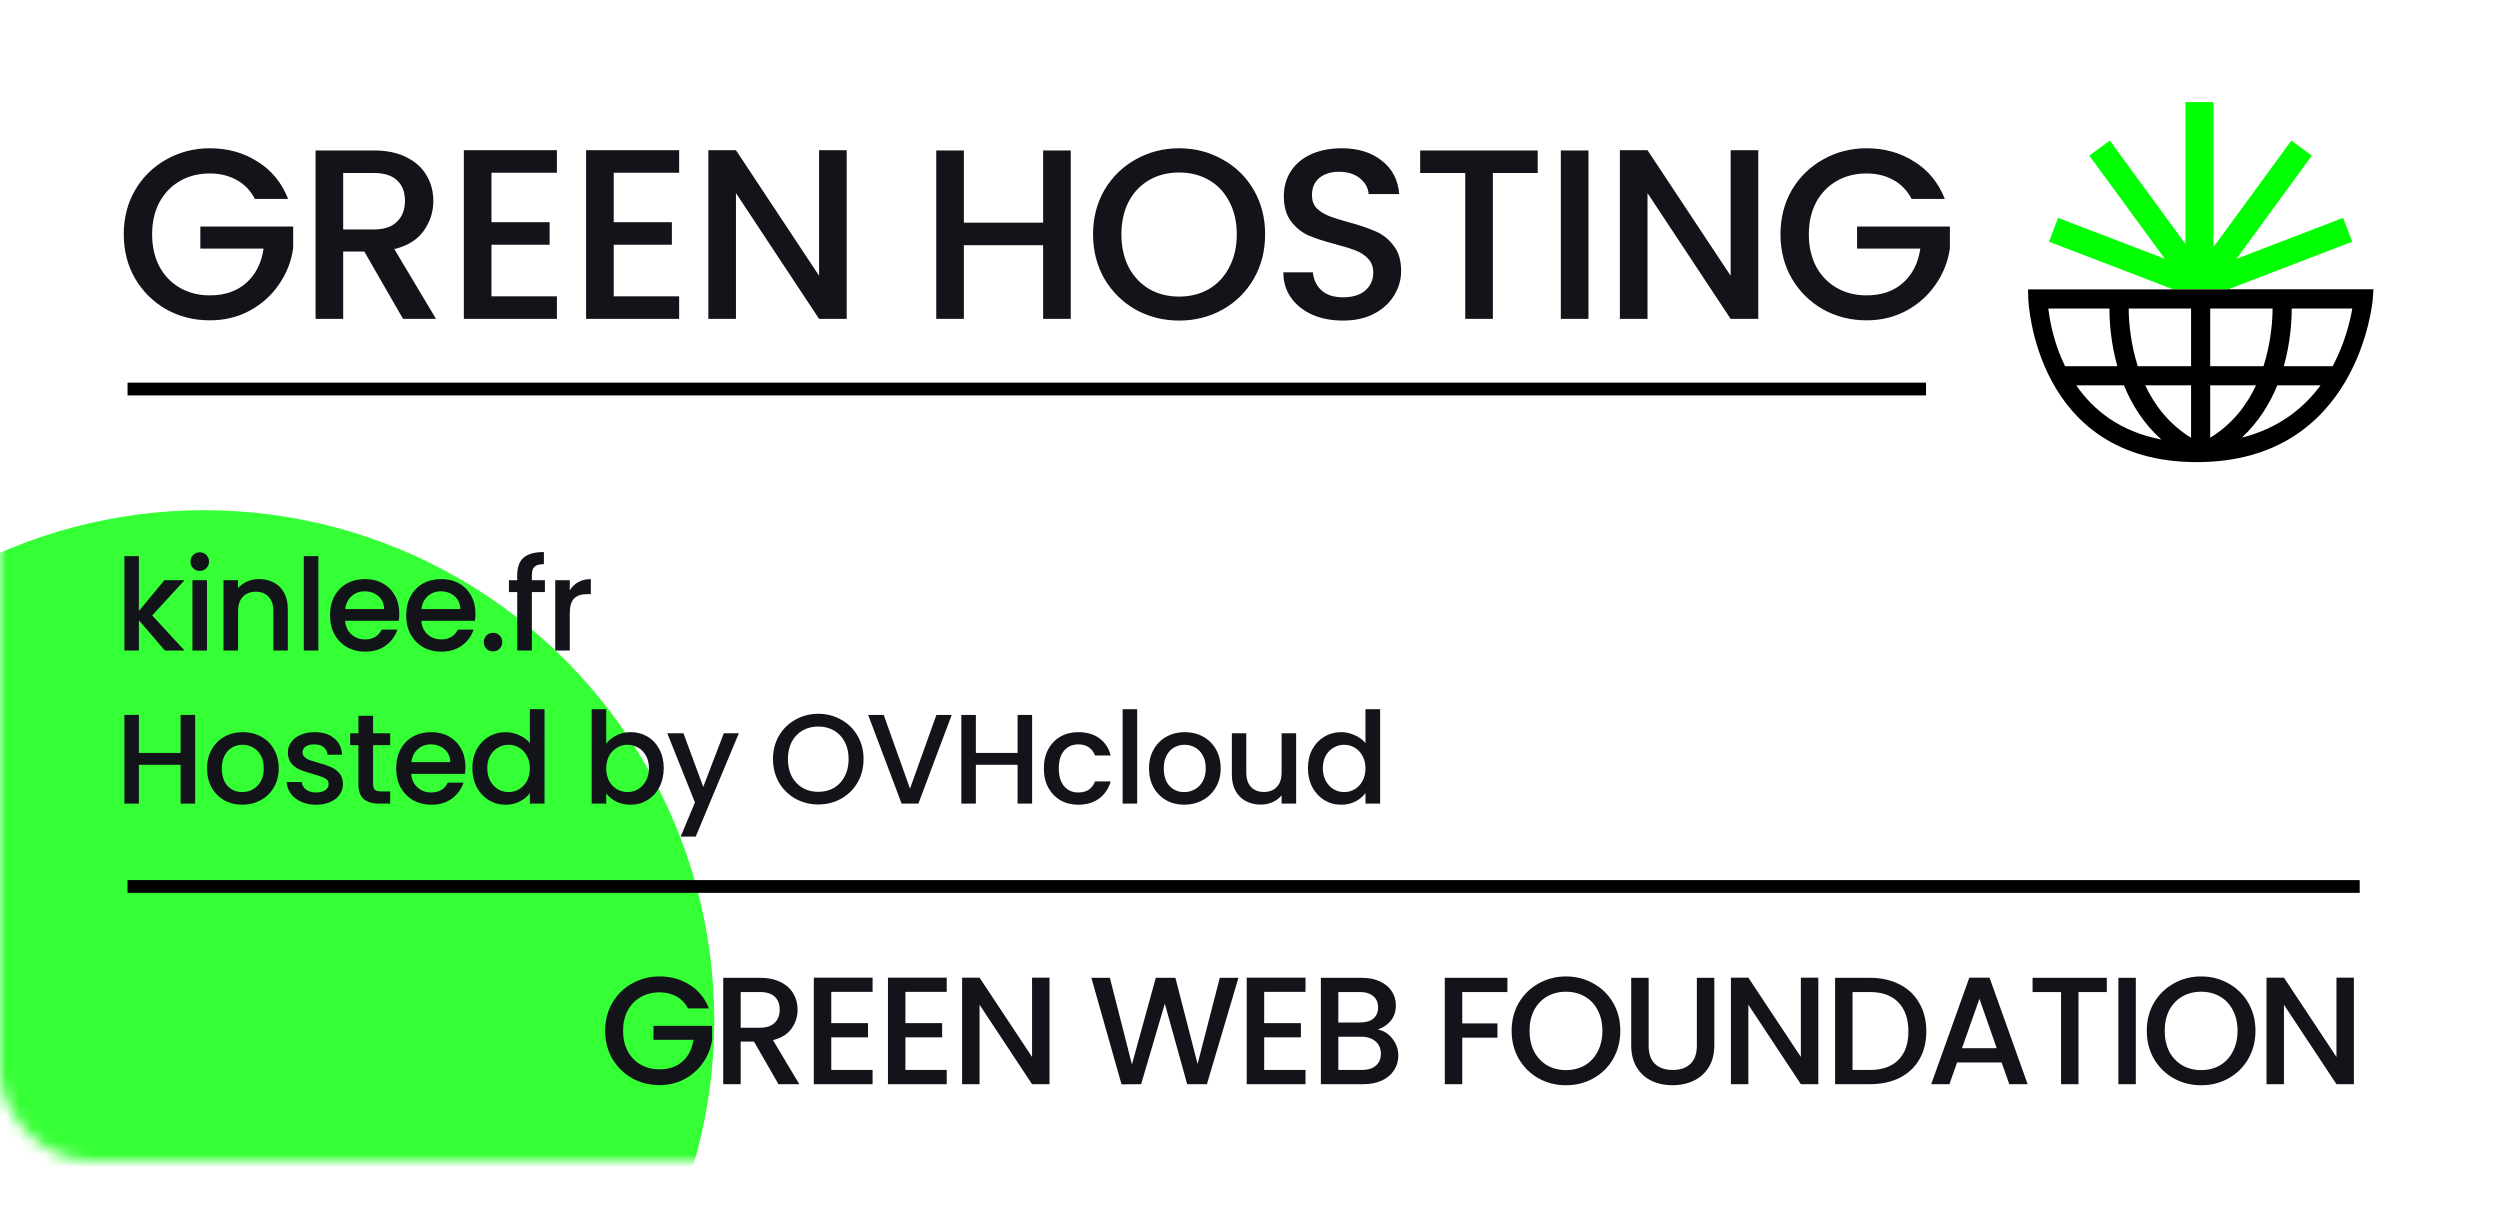 <?xml version="1.0" encoding="UTF-8"?> <svg xmlns="http://www.w3.org/2000/svg" width="196" height="96" viewBox="0 0 196 96" fill="none"><rect width="196" height="91" rx="7" fill="white"></rect><mask id="mask0_2501_2649" style="mask-type:alpha" maskUnits="userSpaceOnUse" x="0" y="0" width="196" height="91"><rect width="196" height="91" rx="7" fill="white"></rect></mask><g mask="url(#mask0_2501_2649)"><g filter="url(#filter0_f_2501_2649)"><circle cx="16" cy="80" r="40" fill="#03FF03" fill-opacity="0.8"></circle></g></g><path d="M19.982 15.595C19.64 14.936 19.165 14.442 18.557 14.113C17.949 13.771 17.246 13.6 16.448 13.6C15.574 13.6 14.795 13.796 14.111 14.189C13.427 14.582 12.889 15.139 12.496 15.861C12.116 16.583 11.926 17.419 11.926 18.369C11.926 19.319 12.116 20.161 12.496 20.896C12.889 21.618 13.427 22.175 14.111 22.568C14.795 22.961 15.574 23.157 16.448 23.157C17.626 23.157 18.582 22.828 19.317 22.169C20.052 21.51 20.501 20.617 20.666 19.49H15.707V17.761H22.984V19.452C22.845 20.478 22.477 21.422 21.882 22.283C21.299 23.144 20.533 23.835 19.583 24.354C18.646 24.861 17.601 25.114 16.448 25.114C15.207 25.114 14.073 24.829 13.047 24.259C12.021 23.676 11.204 22.872 10.596 21.846C10.001 20.82 9.703 19.661 9.703 18.369C9.703 17.077 10.001 15.918 10.596 14.892C11.204 13.866 12.021 13.068 13.047 12.498C14.086 11.915 15.219 11.624 16.448 11.624C17.854 11.624 19.102 11.972 20.191 12.669C21.293 13.353 22.091 14.328 22.585 15.595H19.982ZM31.599 25L28.559 19.718H26.906V25H24.74V11.795H29.3C30.314 11.795 31.169 11.972 31.865 12.327C32.575 12.682 33.1 13.157 33.442 13.752C33.797 14.347 33.974 15.012 33.974 15.747C33.974 16.608 33.721 17.394 33.214 18.103C32.72 18.8 31.954 19.275 30.915 19.528L34.183 25H31.599ZM26.906 17.989H29.3C30.111 17.989 30.719 17.786 31.124 17.381C31.542 16.976 31.751 16.431 31.751 15.747C31.751 15.063 31.549 14.531 31.143 14.151C30.738 13.758 30.124 13.562 29.3 13.562H26.906V17.989ZM38.531 13.543V17.419H43.091V19.186H38.531V23.233H43.661V25H36.365V11.776H43.661V13.543H38.531ZM48.115 13.543V17.419H52.675V19.186H48.115V23.233H53.245V25H45.949V11.776H53.245V13.543H48.115ZM66.382 25H64.216L57.699 15.139V25H55.533V11.776H57.699L64.216 21.618V11.776H66.382V25ZM83.947 11.795V25H81.781V19.224H75.568V25H73.402V11.795H75.568V17.457H81.781V11.795H83.947ZM92.441 25.133C91.213 25.133 90.079 24.848 89.04 24.278C88.014 23.695 87.197 22.891 86.589 21.865C85.994 20.826 85.696 19.661 85.696 18.369C85.696 17.077 85.994 15.918 86.589 14.892C87.197 13.866 88.014 13.068 89.04 12.498C90.079 11.915 91.213 11.624 92.441 11.624C93.683 11.624 94.816 11.915 95.842 12.498C96.881 13.068 97.698 13.866 98.293 14.892C98.889 15.918 99.186 17.077 99.186 18.369C99.186 19.661 98.889 20.826 98.293 21.865C97.698 22.891 96.881 23.695 95.842 24.278C94.816 24.848 93.683 25.133 92.441 25.133ZM92.441 23.252C93.315 23.252 94.094 23.056 94.778 22.663C95.462 22.258 95.994 21.688 96.374 20.953C96.767 20.206 96.963 19.344 96.963 18.369C96.963 17.394 96.767 16.539 96.374 15.804C95.994 15.069 95.462 14.506 94.778 14.113C94.094 13.72 93.315 13.524 92.441 13.524C91.567 13.524 90.788 13.72 90.104 14.113C89.42 14.506 88.882 15.069 88.489 15.804C88.109 16.539 87.919 17.394 87.919 18.369C87.919 19.344 88.109 20.206 88.489 20.953C88.882 21.688 89.42 22.258 90.104 22.663C90.788 23.056 91.567 23.252 92.441 23.252ZM105.289 25.133C104.402 25.133 103.604 24.981 102.895 24.677C102.185 24.36 101.628 23.917 101.223 23.347C100.817 22.777 100.615 22.112 100.615 21.352H102.933C102.983 21.922 103.205 22.391 103.598 22.758C104.003 23.125 104.567 23.309 105.289 23.309C106.036 23.309 106.619 23.132 107.037 22.777C107.455 22.41 107.664 21.941 107.664 21.371C107.664 20.928 107.531 20.567 107.265 20.288C107.011 20.009 106.688 19.794 106.296 19.642C105.916 19.49 105.384 19.325 104.7 19.148C103.838 18.92 103.135 18.692 102.591 18.464C102.059 18.223 101.603 17.856 101.223 17.362C100.843 16.868 100.653 16.209 100.653 15.386C100.653 14.626 100.843 13.961 101.223 13.391C101.603 12.821 102.135 12.384 102.819 12.08C103.503 11.776 104.294 11.624 105.194 11.624C106.473 11.624 107.518 11.947 108.329 12.593C109.152 13.226 109.608 14.1 109.697 15.215H107.303C107.265 14.734 107.037 14.322 106.619 13.98C106.201 13.638 105.65 13.467 104.966 13.467C104.345 13.467 103.838 13.625 103.446 13.942C103.053 14.259 102.857 14.715 102.857 15.31C102.857 15.715 102.977 16.051 103.218 16.317C103.471 16.57 103.788 16.773 104.168 16.925C104.548 17.077 105.067 17.242 105.726 17.419C106.6 17.66 107.309 17.9 107.854 18.141C108.411 18.382 108.88 18.755 109.26 19.262C109.652 19.756 109.849 20.421 109.849 21.257C109.849 21.928 109.665 22.562 109.298 23.157C108.943 23.752 108.417 24.234 107.721 24.601C107.037 24.956 106.226 25.133 105.289 25.133ZM120.556 11.795V13.562H117.041V25H114.875V13.562H111.341V11.795H120.556ZM124.535 11.795V25H122.369V11.795H124.535ZM137.848 25H135.682L129.165 15.139V25H126.999V11.776H129.165L135.682 21.618V11.776H137.848V25ZM149.869 15.595C149.527 14.936 149.052 14.442 148.444 14.113C147.836 13.771 147.133 13.6 146.335 13.6C145.461 13.6 144.682 13.796 143.998 14.189C143.314 14.582 142.776 15.139 142.383 15.861C142.003 16.583 141.813 17.419 141.813 18.369C141.813 19.319 142.003 20.161 142.383 20.896C142.776 21.618 143.314 22.175 143.998 22.568C144.682 22.961 145.461 23.157 146.335 23.157C147.513 23.157 148.47 22.828 149.204 22.169C149.939 21.51 150.389 20.617 150.553 19.49H145.594V17.761H152.871V19.452C152.732 20.478 152.365 21.422 151.769 22.283C151.187 23.144 150.42 23.835 149.47 24.354C148.533 24.861 147.488 25.114 146.335 25.114C145.094 25.114 143.96 24.829 142.934 24.259C141.908 23.676 141.091 22.872 140.483 21.846C139.888 20.82 139.59 19.661 139.59 18.369C139.59 17.077 139.888 15.918 140.483 14.892C141.091 13.866 141.908 13.068 142.934 12.498C143.973 11.915 145.107 11.624 146.335 11.624C147.741 11.624 148.989 11.972 150.078 12.669C151.18 13.353 151.978 14.328 152.472 15.595H149.869Z" fill="#121419"></path><path d="M11.93 48.25L14.47 51H12.93L10.89 48.63V51H9.75V43.6H10.89V47.9L12.89 45.49H14.47L11.93 48.25ZM15.667 44.76C15.46 44.76 15.287 44.69 15.147 44.55C15.007 44.41 14.937 44.237 14.937 44.03C14.937 43.823 15.007 43.65 15.147 43.51C15.287 43.37 15.46 43.3 15.667 43.3C15.867 43.3 16.037 43.37 16.177 43.51C16.317 43.65 16.387 43.823 16.387 44.03C16.387 44.237 16.317 44.41 16.177 44.55C16.037 44.69 15.867 44.76 15.667 44.76ZM16.227 45.49V51H15.087V45.49H16.227ZM20.304 45.4C20.737 45.4 21.124 45.49 21.464 45.67C21.811 45.85 22.081 46.117 22.274 46.47C22.467 46.823 22.564 47.25 22.564 47.75V51H21.434V47.92C21.434 47.427 21.311 47.05 21.064 46.79C20.817 46.523 20.48 46.39 20.054 46.39C19.627 46.39 19.287 46.523 19.034 46.79C18.787 47.05 18.664 47.427 18.664 47.92V51H17.524V45.49H18.664V46.12C18.851 45.893 19.087 45.717 19.374 45.59C19.667 45.463 19.977 45.4 20.304 45.4ZM24.958 43.6V51H23.818V43.6H24.958ZM31.305 48.11C31.305 48.317 31.291 48.503 31.265 48.67H27.055C27.088 49.11 27.251 49.463 27.545 49.73C27.838 49.997 28.198 50.13 28.625 50.13C29.238 50.13 29.671 49.873 29.925 49.36H31.155C30.988 49.867 30.685 50.283 30.245 50.61C29.811 50.93 29.271 51.09 28.625 51.09C28.098 51.09 27.625 50.973 27.205 50.74C26.791 50.5 26.465 50.167 26.225 49.74C25.991 49.307 25.875 48.807 25.875 48.24C25.875 47.673 25.988 47.177 26.215 46.75C26.448 46.317 26.771 45.983 27.185 45.75C27.605 45.517 28.085 45.4 28.625 45.4C29.145 45.4 29.608 45.513 30.015 45.74C30.421 45.967 30.738 46.287 30.965 46.7C31.191 47.107 31.305 47.577 31.305 48.11ZM30.115 47.75C30.108 47.33 29.958 46.993 29.665 46.74C29.371 46.487 29.008 46.36 28.575 46.36C28.181 46.36 27.845 46.487 27.565 46.74C27.285 46.987 27.118 47.323 27.065 47.75H30.115ZM37.277 48.11C37.277 48.317 37.263 48.503 37.237 48.67H33.027C33.06 49.11 33.223 49.463 33.517 49.73C33.81 49.997 34.17 50.13 34.597 50.13C35.21 50.13 35.643 49.873 35.897 49.36H37.127C36.96 49.867 36.657 50.283 36.217 50.61C35.783 50.93 35.243 51.09 34.597 51.09C34.07 51.09 33.597 50.973 33.177 50.74C32.763 50.5 32.437 50.167 32.197 49.74C31.963 49.307 31.847 48.807 31.847 48.24C31.847 47.673 31.96 47.177 32.187 46.75C32.42 46.317 32.743 45.983 33.157 45.75C33.577 45.517 34.057 45.4 34.597 45.4C35.117 45.4 35.58 45.513 35.987 45.74C36.393 45.967 36.71 46.287 36.937 46.7C37.163 47.107 37.277 47.577 37.277 48.11ZM36.087 47.75C36.08 47.33 35.93 46.993 35.637 46.74C35.343 46.487 34.98 46.36 34.547 46.36C34.153 46.36 33.817 46.487 33.537 46.74C33.257 46.987 33.09 47.323 33.037 47.75H36.087ZM38.658 51.07C38.452 51.07 38.278 51 38.138 50.86C37.998 50.72 37.928 50.547 37.928 50.34C37.928 50.133 37.998 49.96 38.138 49.82C38.278 49.68 38.452 49.61 38.658 49.61C38.858 49.61 39.028 49.68 39.168 49.82C39.308 49.96 39.378 50.133 39.378 50.34C39.378 50.547 39.308 50.72 39.168 50.86C39.028 51 38.858 51.07 38.658 51.07ZM42.721 46.42H41.7V51H40.55V46.42H39.901V45.49H40.55V45.1C40.55 44.467 40.717 44.007 41.05 43.72C41.391 43.427 41.92 43.28 42.641 43.28V44.23C42.294 44.23 42.05 44.297 41.91 44.43C41.77 44.557 41.7 44.78 41.7 45.1V45.49H42.721V46.42ZM44.671 46.29C44.837 46.01 45.057 45.793 45.331 45.64C45.611 45.48 45.941 45.4 46.321 45.4V46.58H46.031C45.584 46.58 45.244 46.693 45.011 46.92C44.784 47.147 44.671 47.54 44.671 48.1V51H43.531V45.49H44.671V46.29Z" fill="#121419"></path><path d="M15.3 56.05V63H14.16V59.96H10.89V63H9.75V56.05H10.89V59.03H14.16V56.05H15.3ZM18.991 63.09C18.471 63.09 18.001 62.973 17.581 62.74C17.161 62.5 16.831 62.167 16.591 61.74C16.351 61.307 16.231 60.807 16.231 60.24C16.231 59.68 16.354 59.183 16.601 58.75C16.847 58.317 17.184 57.983 17.611 57.75C18.037 57.517 18.514 57.4 19.041 57.4C19.567 57.4 20.044 57.517 20.471 57.75C20.897 57.983 21.234 58.317 21.481 58.75C21.727 59.183 21.851 59.68 21.851 60.24C21.851 60.8 21.724 61.297 21.471 61.73C21.217 62.163 20.871 62.5 20.431 62.74C19.997 62.973 19.517 63.09 18.991 63.09ZM18.991 62.1C19.284 62.1 19.557 62.03 19.811 61.89C20.071 61.75 20.281 61.54 20.441 61.26C20.601 60.98 20.681 60.64 20.681 60.24C20.681 59.84 20.604 59.503 20.451 59.23C20.297 58.95 20.094 58.74 19.841 58.6C19.587 58.46 19.314 58.39 19.021 58.39C18.727 58.39 18.454 58.46 18.201 58.6C17.954 58.74 17.757 58.95 17.611 59.23C17.464 59.503 17.391 59.84 17.391 60.24C17.391 60.833 17.541 61.293 17.841 61.62C18.147 61.94 18.531 62.1 18.991 62.1ZM24.778 63.09C24.344 63.09 23.954 63.013 23.608 62.86C23.268 62.7 22.998 62.487 22.798 62.22C22.598 61.947 22.491 61.643 22.478 61.31H23.658C23.678 61.543 23.788 61.74 23.988 61.9C24.194 62.053 24.451 62.13 24.758 62.13C25.078 62.13 25.324 62.07 25.498 61.95C25.678 61.823 25.768 61.663 25.768 61.47C25.768 61.263 25.668 61.11 25.468 61.01C25.274 60.91 24.964 60.8 24.538 60.68C24.124 60.567 23.788 60.457 23.528 60.35C23.268 60.243 23.041 60.08 22.848 59.86C22.661 59.64 22.568 59.35 22.568 58.99C22.568 58.697 22.654 58.43 22.828 58.19C23.001 57.943 23.248 57.75 23.568 57.61C23.894 57.47 24.268 57.4 24.688 57.4C25.314 57.4 25.818 57.56 26.198 57.88C26.584 58.193 26.791 58.623 26.818 59.17H25.678C25.658 58.923 25.558 58.727 25.378 58.58C25.198 58.433 24.954 58.36 24.648 58.36C24.348 58.36 24.118 58.417 23.958 58.53C23.798 58.643 23.718 58.793 23.718 58.98C23.718 59.127 23.771 59.25 23.878 59.35C23.984 59.45 24.114 59.53 24.268 59.59C24.421 59.643 24.648 59.713 24.948 59.8C25.348 59.907 25.674 60.017 25.928 60.13C26.188 60.237 26.411 60.397 26.598 60.61C26.784 60.823 26.881 61.107 26.888 61.46C26.888 61.773 26.801 62.053 26.628 62.3C26.454 62.547 26.208 62.74 25.888 62.88C25.574 63.02 25.204 63.09 24.778 63.09ZM29.25 58.42V61.47C29.25 61.677 29.296 61.827 29.39 61.92C29.489 62.007 29.656 62.05 29.89 62.05H30.59V63H29.689C29.176 63 28.783 62.88 28.509 62.64C28.236 62.4 28.099 62.01 28.099 61.47V58.42H27.45V57.49H28.099V56.12H29.25V57.49H30.59V58.42H29.25ZM36.49 60.11C36.49 60.317 36.477 60.503 36.45 60.67H32.24C32.274 61.11 32.437 61.463 32.73 61.73C33.024 61.997 33.384 62.13 33.81 62.13C34.424 62.13 34.857 61.873 35.11 61.36H36.34C36.174 61.867 35.87 62.283 35.43 62.61C34.997 62.93 34.457 63.09 33.81 63.09C33.284 63.09 32.81 62.973 32.39 62.74C31.977 62.5 31.65 62.167 31.41 61.74C31.177 61.307 31.06 60.807 31.06 60.24C31.06 59.673 31.174 59.177 31.4 58.75C31.634 58.317 31.957 57.983 32.37 57.75C32.79 57.517 33.27 57.4 33.81 57.4C34.33 57.4 34.794 57.513 35.2 57.74C35.607 57.967 35.924 58.287 36.15 58.7C36.377 59.107 36.49 59.577 36.49 60.11ZM35.3 59.75C35.294 59.33 35.144 58.993 34.85 58.74C34.557 58.487 34.194 58.36 33.76 58.36C33.367 58.36 33.03 58.487 32.75 58.74C32.47 58.987 32.304 59.323 32.25 59.75H35.3ZM37.032 60.22C37.032 59.667 37.145 59.177 37.372 58.75C37.605 58.323 37.919 57.993 38.312 57.76C38.712 57.52 39.155 57.4 39.642 57.4C40.002 57.4 40.355 57.48 40.702 57.64C41.055 57.793 41.335 58 41.542 58.26V55.6H42.692V63H41.542V62.17C41.355 62.437 41.095 62.657 40.762 62.83C40.435 63.003 40.059 63.09 39.632 63.09C39.152 63.09 38.712 62.97 38.312 62.73C37.919 62.483 37.605 62.143 37.372 61.71C37.145 61.27 37.032 60.773 37.032 60.22ZM41.542 60.24C41.542 59.86 41.462 59.53 41.302 59.25C41.149 58.97 40.945 58.757 40.692 58.61C40.439 58.463 40.165 58.39 39.872 58.39C39.579 58.39 39.305 58.463 39.052 58.61C38.799 58.75 38.592 58.96 38.432 59.24C38.279 59.513 38.202 59.84 38.202 60.22C38.202 60.6 38.279 60.933 38.432 61.22C38.592 61.507 38.799 61.727 39.052 61.88C39.312 62.027 39.585 62.1 39.872 62.1C40.165 62.1 40.439 62.027 40.692 61.88C40.945 61.733 41.149 61.52 41.302 61.24C41.462 60.953 41.542 60.62 41.542 60.24ZM47.527 58.31C47.72 58.043 47.984 57.827 48.317 57.66C48.657 57.487 49.034 57.4 49.447 57.4C49.934 57.4 50.374 57.517 50.767 57.75C51.16 57.983 51.47 58.317 51.697 58.75C51.924 59.177 52.037 59.667 52.037 60.22C52.037 60.773 51.924 61.27 51.697 61.71C51.47 62.143 51.157 62.483 50.757 62.73C50.364 62.97 49.927 63.09 49.447 63.09C49.02 63.09 48.64 63.007 48.307 62.84C47.98 62.673 47.72 62.46 47.527 62.2V63H46.387V55.6H47.527V58.31ZM50.877 60.22C50.877 59.84 50.797 59.513 50.637 59.24C50.484 58.96 50.277 58.75 50.017 58.61C49.764 58.463 49.49 58.39 49.197 58.39C48.91 58.39 48.637 58.463 48.377 58.61C48.124 58.757 47.917 58.97 47.757 59.25C47.604 59.53 47.527 59.86 47.527 60.24C47.527 60.62 47.604 60.953 47.757 61.24C47.917 61.52 48.124 61.733 48.377 61.88C48.637 62.027 48.91 62.1 49.197 62.1C49.49 62.1 49.764 62.027 50.017 61.88C50.277 61.727 50.484 61.507 50.637 61.22C50.797 60.933 50.877 60.6 50.877 60.22ZM57.925 57.49L54.544 65.59H53.364L54.484 62.91L52.315 57.49H53.584L55.135 61.69L56.745 57.49H57.925ZM64.152 63.07C63.506 63.07 62.909 62.92 62.362 62.62C61.822 62.313 61.392 61.89 61.072 61.35C60.759 60.803 60.602 60.19 60.602 59.51C60.602 58.83 60.759 58.22 61.072 57.68C61.392 57.14 61.822 56.72 62.362 56.42C62.909 56.113 63.506 55.96 64.152 55.96C64.806 55.96 65.402 56.113 65.942 56.42C66.489 56.72 66.919 57.14 67.232 57.68C67.546 58.22 67.702 58.83 67.702 59.51C67.702 60.19 67.546 60.803 67.232 61.35C66.919 61.89 66.489 62.313 65.942 62.62C65.402 62.92 64.806 63.07 64.152 63.07ZM64.152 62.08C64.612 62.08 65.022 61.977 65.382 61.77C65.742 61.557 66.022 61.257 66.222 60.87C66.429 60.477 66.532 60.023 66.532 59.51C66.532 58.997 66.429 58.547 66.222 58.16C66.022 57.773 65.742 57.477 65.382 57.27C65.022 57.063 64.612 56.96 64.152 56.96C63.692 56.96 63.282 57.063 62.922 57.27C62.562 57.477 62.279 57.773 62.072 58.16C61.872 58.547 61.772 58.997 61.772 59.51C61.772 60.023 61.872 60.477 62.072 60.87C62.279 61.257 62.562 61.557 62.922 61.77C63.282 61.977 63.692 62.08 64.152 62.08ZM74.614 56.05L72.004 63H70.684L68.064 56.05H69.284L71.344 61.83L73.414 56.05H74.614ZM80.918 56.05V63H79.778V59.96H76.508V63H75.368V56.05H76.508V59.03H79.778V56.05H80.918ZM81.838 60.24C81.838 59.673 81.952 59.177 82.178 58.75C82.412 58.317 82.732 57.983 83.138 57.75C83.545 57.517 84.012 57.4 84.538 57.4C85.205 57.4 85.755 57.56 86.188 57.88C86.628 58.193 86.925 58.643 87.078 59.23H85.848C85.748 58.957 85.588 58.743 85.368 58.59C85.148 58.437 84.872 58.36 84.538 58.36C84.072 58.36 83.698 58.527 83.418 58.86C83.145 59.187 83.008 59.647 83.008 60.24C83.008 60.833 83.145 61.297 83.418 61.63C83.698 61.963 84.072 62.13 84.538 62.13C85.198 62.13 85.635 61.84 85.848 61.26H87.078C86.918 61.82 86.618 62.267 86.178 62.6C85.738 62.927 85.192 63.09 84.538 63.09C84.012 63.09 83.545 62.973 83.138 62.74C82.732 62.5 82.412 62.167 82.178 61.74C81.952 61.307 81.838 60.807 81.838 60.24ZM89.154 55.6V63H88.014V55.6H89.154ZM92.841 63.09C92.321 63.09 91.851 62.973 91.431 62.74C91.011 62.5 90.681 62.167 90.441 61.74C90.201 61.307 90.081 60.807 90.081 60.24C90.081 59.68 90.204 59.183 90.451 58.75C90.698 58.317 91.034 57.983 91.461 57.75C91.888 57.517 92.365 57.4 92.891 57.4C93.418 57.4 93.894 57.517 94.321 57.75C94.748 57.983 95.085 58.317 95.331 58.75C95.578 59.183 95.701 59.68 95.701 60.24C95.701 60.8 95.575 61.297 95.321 61.73C95.068 62.163 94.721 62.5 94.281 62.74C93.848 62.973 93.368 63.09 92.841 63.09ZM92.841 62.1C93.135 62.1 93.408 62.03 93.661 61.89C93.921 61.75 94.131 61.54 94.291 61.26C94.451 60.98 94.531 60.64 94.531 60.24C94.531 59.84 94.454 59.503 94.301 59.23C94.148 58.95 93.945 58.74 93.691 58.6C93.438 58.46 93.165 58.39 92.871 58.39C92.578 58.39 92.305 58.46 92.051 58.6C91.805 58.74 91.608 58.95 91.461 59.23C91.314 59.503 91.241 59.84 91.241 60.24C91.241 60.833 91.391 61.293 91.691 61.62C91.998 61.94 92.381 62.1 92.841 62.1ZM101.618 57.49V63H100.478V62.35C100.298 62.577 100.061 62.757 99.768 62.89C99.481 63.017 99.175 63.08 98.848 63.08C98.415 63.08 98.025 62.99 97.678 62.81C97.338 62.63 97.068 62.363 96.868 62.01C96.675 61.657 96.578 61.23 96.578 60.73V57.49H97.708V60.56C97.708 61.053 97.832 61.433 98.078 61.7C98.325 61.96 98.662 62.09 99.088 62.09C99.515 62.09 99.852 61.96 100.098 61.7C100.351 61.433 100.478 61.053 100.478 60.56V57.49H101.618ZM102.542 60.22C102.542 59.667 102.656 59.177 102.882 58.75C103.116 58.323 103.429 57.993 103.822 57.76C104.222 57.52 104.666 57.4 105.152 57.4C105.512 57.4 105.866 57.48 106.212 57.64C106.566 57.793 106.846 58 107.052 58.26V55.6H108.202V63H107.052V62.17C106.866 62.437 106.606 62.657 106.272 62.83C105.946 63.003 105.569 63.09 105.142 63.09C104.662 63.09 104.222 62.97 103.822 62.73C103.429 62.483 103.116 62.143 102.882 61.71C102.656 61.27 102.542 60.773 102.542 60.22ZM107.052 60.24C107.052 59.86 106.972 59.53 106.812 59.25C106.659 58.97 106.456 58.757 106.202 58.61C105.949 58.463 105.676 58.39 105.382 58.39C105.089 58.39 104.816 58.463 104.562 58.61C104.309 58.75 104.102 58.96 103.942 59.24C103.789 59.513 103.712 59.84 103.712 60.22C103.712 60.6 103.789 60.933 103.942 61.22C104.102 61.507 104.309 61.727 104.562 61.88C104.822 62.027 105.096 62.1 105.382 62.1C105.676 62.1 105.949 62.027 106.202 61.88C106.456 61.733 106.659 61.52 106.812 61.24C106.972 60.953 107.052 60.62 107.052 60.24Z" fill="#121419"></path><path d="M53.936 79.06C53.72 78.644 53.42 78.332 53.036 78.124C52.652 77.908 52.208 77.8 51.704 77.8C51.152 77.8 50.66 77.924 50.228 78.172C49.796 78.42 49.456 78.772 49.208 79.228C48.968 79.684 48.848 80.212 48.848 80.812C48.848 81.412 48.968 81.944 49.208 82.408C49.456 82.864 49.796 83.216 50.228 83.464C50.66 83.712 51.152 83.836 51.704 83.836C52.448 83.836 53.052 83.628 53.516 83.212C53.98 82.796 54.264 82.232 54.368 81.52H51.236V80.428H55.832V81.496C55.744 82.144 55.512 82.74 55.136 83.284C54.768 83.828 54.284 84.264 53.684 84.592C53.092 84.912 52.432 85.072 51.704 85.072C50.92 85.072 50.204 84.892 49.556 84.532C48.908 84.164 48.392 83.656 48.008 83.008C47.632 82.36 47.444 81.628 47.444 80.812C47.444 79.996 47.632 79.264 48.008 78.616C48.392 77.968 48.908 77.464 49.556 77.104C50.212 76.736 50.928 76.552 51.704 76.552C52.592 76.552 53.38 76.772 54.068 77.212C54.764 77.644 55.268 78.26 55.58 79.06H53.936ZM61.033 85L59.113 81.664H58.069V85H56.701V76.66H59.581C60.221 76.66 60.761 76.772 61.201 76.996C61.649 77.22 61.981 77.52 62.197 77.896C62.421 78.272 62.533 78.692 62.533 79.156C62.533 79.7 62.373 80.196 62.053 80.644C61.741 81.084 61.257 81.384 60.601 81.544L62.665 85H61.033ZM58.069 80.572H59.581C60.093 80.572 60.477 80.444 60.733 80.188C60.997 79.932 61.129 79.588 61.129 79.156C61.129 78.724 61.001 78.388 60.745 78.148C60.489 77.9 60.101 77.776 59.581 77.776H58.069V80.572ZM65.171 77.764V80.212H68.051V81.328H65.171V83.884H68.411V85H63.803V76.648H68.411V77.764H65.171ZM70.984 77.764V80.212H73.864V81.328H70.984V83.884H74.224V85H69.616V76.648H74.224V77.764H70.984ZM82.281 85H80.913L76.797 78.772V85H75.429V76.648H76.797L80.913 82.864V76.648H82.281V85ZM97.095 76.66L94.623 85H93.075L91.323 78.688L89.463 85L87.927 85.012L85.563 76.66H87.015L88.743 83.452L90.615 76.66H92.151L93.891 83.416L95.631 76.66H97.095ZM99.111 77.764V80.212H101.991V81.328H99.111V83.884H102.351V85H97.743V76.648H102.351V77.764H99.111ZM108.02 80.716C108.468 80.796 108.848 81.032 109.16 81.424C109.472 81.816 109.628 82.26 109.628 82.756C109.628 83.18 109.516 83.564 109.292 83.908C109.076 84.244 108.76 84.512 108.344 84.712C107.928 84.904 107.444 85 106.892 85H103.556V76.66H106.736C107.304 76.66 107.792 76.756 108.2 76.948C108.608 77.14 108.916 77.4 109.124 77.728C109.332 78.048 109.436 78.408 109.436 78.808C109.436 79.288 109.308 79.688 109.052 80.008C108.796 80.328 108.452 80.564 108.02 80.716ZM104.924 80.164H106.616C107.064 80.164 107.412 80.064 107.66 79.864C107.916 79.656 108.044 79.36 108.044 78.976C108.044 78.6 107.916 78.308 107.66 78.1C107.412 77.884 107.064 77.776 106.616 77.776H104.924V80.164ZM106.772 83.884C107.236 83.884 107.6 83.772 107.864 83.548C108.128 83.324 108.26 83.012 108.26 82.612C108.26 82.204 108.12 81.88 107.84 81.64C107.56 81.4 107.188 81.28 106.724 81.28H104.924V83.884H106.772ZM118.18 76.66V77.776H114.64V80.236H117.4V81.352H114.64V85H113.272V76.66H118.18ZM122.772 85.084C121.996 85.084 121.28 84.904 120.624 84.544C119.976 84.176 119.46 83.668 119.076 83.02C118.7 82.364 118.512 81.628 118.512 80.812C118.512 79.996 118.7 79.264 119.076 78.616C119.46 77.968 119.976 77.464 120.624 77.104C121.28 76.736 121.996 76.552 122.772 76.552C123.556 76.552 124.272 76.736 124.92 77.104C125.576 77.464 126.092 77.968 126.468 78.616C126.844 79.264 127.032 79.996 127.032 80.812C127.032 81.628 126.844 82.364 126.468 83.02C126.092 83.668 125.576 84.176 124.92 84.544C124.272 84.904 123.556 85.084 122.772 85.084ZM122.772 83.896C123.324 83.896 123.816 83.772 124.248 83.524C124.68 83.268 125.016 82.908 125.256 82.444C125.504 81.972 125.628 81.428 125.628 80.812C125.628 80.196 125.504 79.656 125.256 79.192C125.016 78.728 124.68 78.372 124.248 78.124C123.816 77.876 123.324 77.752 122.772 77.752C122.22 77.752 121.728 77.876 121.296 78.124C120.864 78.372 120.524 78.728 120.276 79.192C120.036 79.656 119.916 80.196 119.916 80.812C119.916 81.428 120.036 81.972 120.276 82.444C120.524 82.908 120.864 83.268 121.296 83.524C121.728 83.772 122.22 83.896 122.772 83.896ZM129.254 76.66V81.976C129.254 82.608 129.418 83.084 129.746 83.404C130.082 83.724 130.546 83.884 131.138 83.884C131.738 83.884 132.202 83.724 132.53 83.404C132.866 83.084 133.034 82.608 133.034 81.976V76.66H134.402V81.952C134.402 82.632 134.254 83.208 133.958 83.68C133.662 84.152 133.266 84.504 132.77 84.736C132.274 84.968 131.726 85.084 131.126 85.084C130.526 85.084 129.978 84.968 129.482 84.736C128.994 84.504 128.606 84.152 128.318 83.68C128.03 83.208 127.886 82.632 127.886 81.952V76.66H129.254ZM142.555 85H141.187L137.071 78.772V85H135.703V76.648H137.071L141.187 82.864V76.648H142.555V85ZM146.595 76.66C147.483 76.66 148.259 76.832 148.923 77.176C149.595 77.512 150.111 78 150.471 78.64C150.839 79.272 151.023 80.012 151.023 80.86C151.023 81.708 150.839 82.444 150.471 83.068C150.111 83.692 149.595 84.172 148.923 84.508C148.259 84.836 147.483 85 146.595 85H143.871V76.66H146.595ZM146.595 83.884C147.571 83.884 148.319 83.62 148.839 83.092C149.359 82.564 149.619 81.82 149.619 80.86C149.619 79.892 149.359 79.136 148.839 78.592C148.319 78.048 147.571 77.776 146.595 77.776H145.239V83.884H146.595ZM156.927 83.296H153.435L152.835 85H151.407L154.395 76.648H155.979L158.967 85H157.527L156.927 83.296ZM156.543 82.18L155.187 78.304L153.819 82.18H156.543ZM165.174 76.66V77.776H162.954V85H161.586V77.776H159.354V76.66H165.174ZM167.448 76.66V85H166.08V76.66H167.448ZM172.568 85.084C171.792 85.084 171.076 84.904 170.42 84.544C169.772 84.176 169.256 83.668 168.872 83.02C168.496 82.364 168.308 81.628 168.308 80.812C168.308 79.996 168.496 79.264 168.872 78.616C169.256 77.968 169.772 77.464 170.42 77.104C171.076 76.736 171.792 76.552 172.568 76.552C173.352 76.552 174.068 76.736 174.716 77.104C175.372 77.464 175.888 77.968 176.264 78.616C176.64 79.264 176.828 79.996 176.828 80.812C176.828 81.628 176.64 82.364 176.264 83.02C175.888 83.668 175.372 84.176 174.716 84.544C174.068 84.904 173.352 85.084 172.568 85.084ZM172.568 83.896C173.12 83.896 173.612 83.772 174.044 83.524C174.476 83.268 174.812 82.908 175.052 82.444C175.3 81.972 175.424 81.428 175.424 80.812C175.424 80.196 175.3 79.656 175.052 79.192C174.812 78.728 174.476 78.372 174.044 78.124C173.612 77.876 173.12 77.752 172.568 77.752C172.016 77.752 171.524 77.876 171.092 78.124C170.66 78.372 170.32 78.728 170.072 79.192C169.832 79.656 169.712 80.196 169.712 80.812C169.712 81.428 169.832 81.972 170.072 82.444C170.32 82.908 170.66 83.268 171.092 83.524C171.524 83.772 172.016 83.896 172.568 83.896ZM184.546 85H183.178L179.062 78.772V85H177.694V76.648H179.062L183.178 82.864V76.648H184.546V85Z" fill="#121419"></path><line x1="10" y1="30.5" x2="151" y2="30.5" stroke="black"></line><line x1="10" y1="69.5" x2="185" y2="69.5" stroke="black"></line><g clip-path="url(#clip0_2501_2649)"><path d="M174.671 22.69L184.411 18.95L183.701 17.08L175.341 20.29L181.251 12.2L179.641 11.02L173.531 19.38V8H173.341H171.531H171.341V19.13L165.411 11.02L163.801 12.2L169.721 20.29L161.351 17.08L160.641 18.95L170.391 22.69H174.671Z" fill="#03FF03"></path><path d="M174.67 22.69H159L159.02 23.46C159.02 23.59 159.54 36.23 172.23 36.23C184.92 36.23 186.01 23.62 186.02 23.49L186.08 22.68H174.66L174.67 22.69ZM171.78 30.21V34.32C170.04 33.25 168.91 31.76 168.19 30.21H171.78ZM167.6 28.71C167.01 26.84 166.89 25.11 166.89 24.19H171.78V28.71H167.6ZM173.28 34.32V30.21H176.87C176.15 31.76 175.02 33.25 173.28 34.32ZM173.28 28.71V24.19H178.17C178.17 25.11 178.05 26.84 177.46 28.71H173.28ZM165.38 24.19C165.38 25.15 165.47 26.83 166 28.71H161.9C161.02 26.91 160.7 25.16 160.59 24.19H165.38ZM162.78 30.21H166.52C167.13 31.71 168.05 33.21 169.45 34.46C166.17 33.83 164.09 32.12 162.78 30.21ZM175.76 34.31C177.07 33.09 177.95 31.65 178.54 30.21H181.93C180.63 31.98 178.67 33.58 175.76 34.31ZM182.88 28.71H179.05C179.58 26.83 179.67 25.14 179.67 24.19H184.42C184.25 25.18 183.84 26.92 182.88 28.71Z" fill="black"></path></g><defs><filter id="filter0_f_2501_2649" x="-48" y="16" width="128" height="128" filterUnits="userSpaceOnUse" color-interpolation-filters="sRGB"><feFlood flood-opacity="0" result="BackgroundImageFix"></feFlood><feBlend mode="normal" in="SourceGraphic" in2="BackgroundImageFix" result="shape"></feBlend><feGaussianBlur stdDeviation="12" result="effect1_foregroundBlur_2501_2649"></feGaussianBlur></filter><clipPath id="clip0_2501_2649"><rect width="27.09" height="28.24" fill="white" transform="translate(159 8)"></rect></clipPath></defs></svg> 